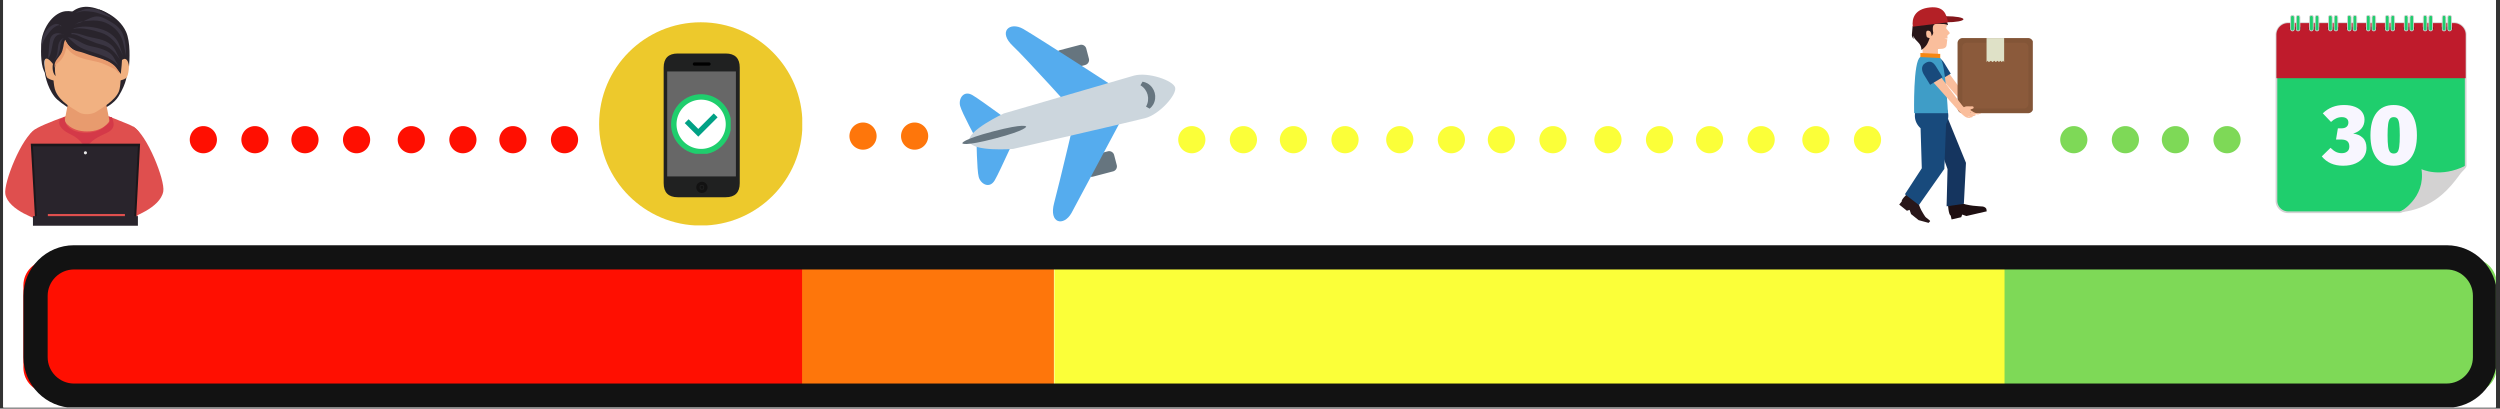 <svg xmlns="http://www.w3.org/2000/svg" xmlns:xlink="http://www.w3.org/1999/xlink" width="2050" height="335" viewBox="0 0 1537.5 251.25" xmlns:v="https://vecta.io/nano"><rect x="0" y="0" width="1537.5" height="251.25" fill="#333333" stroke="none"/><style><![CDATA[.B{fill:rgb(12.16%,80.779%,42.749%)}.C{fill:rgb(82.75%,82.349%,82.349%)}.D{fill:rgb(30.589%,3.139%,5.099%)}.E{fill:rgb(16.08%,14.119%,17.249%)}.F{fill:rgb(98.039%,74.509%,61.179%)}.G{fill:rgb(9.409%,29.019%,48.63%)}.H{fill:rgb(100%,100%,100%)}.I{fill:rgb(49.409%,85.1%,34.119%)}.J{fill:rgb(100%,5.879%,0.78%)}.K{fill:rgb(99.609%,46.269%,4.309%)}.L{fill:rgb(98.43%,100%,22.35%)}.M{fill:rgb(7.059%,7.059%,7.059%)}.N{fill:rgb(90.979%,60.779%,43.14%)}.O{fill:rgb(12.549%,12.939%,12.939%)}.P{fill-rule:evenodd}.Q{fill:rgb(15.689%,8.629%,9.799%)}.R{fill:rgb(39.999%,45.879%,49.799%)}]]></style><defs><symbol overflow="visible" id="A"><path d="M12.875-36.297c2.688 0 4.973.387 6.86 1.156 1.895.762 3.328 1.82 4.297 3.172.977 1.355 1.47 2.902 1.47 4.64 0 2.125-.594 3.918-1.78 5.375-1.18 1.46-2.914 2.54-5.203 3.234 2.395.273 4.36 1.133 5.89 2.578 1.53 1.438 2.297 3.53 2.297 6.28 0 1.98-.547 3.797-1.64 5.453-1.094 1.648-2.73 2.97-4.906 3.97-2.168.988-4.78 1.484-7.844 1.484-5.605 0-9.97-1.9-13.094-5.734l5.375-5.28C5.813-8.78 6.945-7.93 8-7.422c1.063.5 2.254.75 3.578.75 1.352 0 2.457-.348 3.313-1.047s1.28-1.707 1.28-3.03c0-1.488-.414-2.582-1.234-3.28-.812-.695-2.1-1.047-3.828-1.047H7.984l1.14-6.875h2.14c1.426 0 2.504-.32 3.234-.97s1.094-1.523 1.094-2.64c0-1.04-.36-1.848-1.078-2.422-.71-.57-1.687-.86-2.937-.86-2.398 0-4.62.992-6.672 2.97l-5.062-5.312c3.508-3.406 7.852-5.11 13.03-5.11zm0 0" stroke="none"/></symbol><symbol overflow="visible" id="B"><path d="M15.703-36.297c4.582 0 8.11 1.61 10.578 4.828 2.47 3.21 3.703 7.805 3.703 13.78 0 5.992-1.234 10.61-3.703 13.86s-5.996 4.875-10.578 4.875c-4.594 0-8.125-1.625-10.594-4.875s-3.703-7.867-3.703-13.86c0-5.977 1.234-10.57 3.703-13.78 2.47-3.22 6-4.828 10.594-4.828zm0 7.453c-.98 0-1.742.324-2.28.97-.53.648-.914 1.773-1.14 3.375-.23 1.594-.344 3.867-.344 6.813 0 2.992.113 5.277.344 6.86s.61 2.71 1.14 3.375c.54.656 1.3.984 2.28.984 1.008 0 1.773-.3 2.297-.906.52-.613.89-1.72 1.11-3.312.227-1.602.344-3.937.344-7 0-3.094-.117-5.426-.344-7-.22-1.582-.6-2.672-1.11-3.266s-1.29-.89-2.297-.89zm0 0" stroke="none"/></symbol><clipPath id="C"><path d="M2.04 0H1534.96v250.504H2.04zm0 0"/></clipPath><clipPath id="D"><path d="M964 159h570.96v83H964zm0 0"/></clipPath><clipPath id="E"><path d="M14 150h1520.96v100.504H14zm0 0"/></clipPath><clipPath id="F"><path d="M20 132h65v6.832H20zm0 0"/></clipPath><clipPath id="G"><path d="M368.465 13.703h124.918V138.62H368.465zm0 0"/></clipPath><clipPath id="H"><path d="M412.707 57.94h36.652v36.652h-36.652zm0 0"/></clipPath><clipPath id="I"><path d="M1168 118h20v18.883h-20zm0 0"/></clipPath><clipPath id="J"><path d="M1203 23h47.19v47H1203zm0 0"/></clipPath><clipPath id="K"><path d="M1400 14h116.902v117H1400zm0 0"/></clipPath><clipPath id="L"><path d="M1399.465 13h117.438v118.082h-117.437zm0 0"/></clipPath><clipPath id="M"><path d="M1400 14h116.902v35H1400zm0 0"/></clipPath><clipPath id="N"><path d="M1408 9.156h4V19h-4zm0 0"/></clipPath><clipPath id="O"><path d="M1408 9.156h4V20h-4zm0 0"/></clipPath><clipPath id="P"><path d="M1412 9.156h3V19h-3zm0 0"/></clipPath><clipPath id="Q"><path d="M1411 9.156h4V20h-4zm0 0"/></clipPath><clipPath id="R"><path d="M1420 9.156h3V19h-3zm0 0"/></clipPath><clipPath id="S"><path d="M1420 9.156h3V20h-3zm0 0"/></clipPath><clipPath id="T"><path d="M1423 9.156h4V19h-4zm0 0"/></clipPath><clipPath id="U"><path d="M1423 9.156h4V20h-4zm0 0"/></clipPath><clipPath id="V"><path d="M1432 9.156h3V19h-3zm0 0"/></clipPath><clipPath id="W"><path d="M1431 9.156h4V20h-4zm0 0"/></clipPath><clipPath id="X"><path d="M1435 9.156h3V19h-3zm0 0"/></clipPath><clipPath id="Y"><path d="M1435 9.156h4V20h-4zm0 0"/></clipPath><clipPath id="Z"><path d="M1443 9.156h3V19h-3zm0 0"/></clipPath><clipPath id="a"><path d="M1443 9.156h4V20h-4zm0 0"/></clipPath><clipPath id="b"><path d="M1447 9.156h3V19h-3zm0 0"/></clipPath><clipPath id="c"><path d="M1446 9.156h4V20h-4zm0 0"/></clipPath><clipPath id="d"><path d="M1455 9.156h3V19h-3zm0 0"/></clipPath><clipPath id="e"><path d="M1455 9.156h3V20h-3zm0 0"/></clipPath><clipPath id="f"><path d="M1458 9.156h4V19h-4zm0 0"/></clipPath><clipPath id="g"><path d="M1458 9.156h4V20h-4zm0 0"/></clipPath><clipPath id="h"><path d="M1467 9.156h3V19h-3zm0 0"/></clipPath><clipPath id="i"><path d="M1466 9.156h4V20h-4zm0 0"/></clipPath><clipPath id="j"><path d="M1470 9.156h3V19h-3zm0 0"/></clipPath><clipPath id="k"><path d="M1470 9.156h3V20h-3zm0 0"/></clipPath><clipPath id="l"><path d="M1478 9.156h3V19h-3zm0 0"/></clipPath><clipPath id="m"><path d="M1478 9.156h4V20h-4zm0 0"/></clipPath><clipPath id="n"><path d="M1482 9.156h3V19h-3zm0 0"/></clipPath><clipPath id="o"><path d="M1481 9.156h4V20h-4zm0 0"/></clipPath><clipPath id="p"><path d="M1490 9.156h3V19h-3zm0 0"/></clipPath><clipPath id="q"><path d="M1490 9.156h3V20h-3zm0 0"/></clipPath><clipPath id="r"><path d="M1493 9.156h4V19h-4zm0 0"/></clipPath><clipPath id="s"><path d="M1493 9.156h4V20h-4zm0 0"/></clipPath><clipPath id="t"><path d="M1501 9.156h4V19h-4zm0 0"/></clipPath><clipPath id="u"><path d="M1501 9.156h4V20h-4zm0 0"/></clipPath><clipPath id="v"><path d="M1505 9.156h3V19h-3zm0 0"/></clipPath><clipPath id="w"><path d="M1505 9.156h3V20h-3zm0 0"/></clipPath><clipPath id="x"><path d="M1475 101h41.902v30H1475zm0 0"/></clipPath><clipPath id="y"><path d="M649 27h38v82h-38zm0 0"/></clipPath><clipPath id="z"><path d="M627.992-5.273l98.777 57.8-57.8 98.777-98.777-57.8zm0 0"/></clipPath><clipPath id="AA"><path d="M627.992-5.273l98.777 57.8-57.8 98.777-98.777-57.8zm0 0"/></clipPath><clipPath id="AB"><path d="M627.992-5.273l99.1 57.984-57.98 99.1-99.094-57.984zm0 0"/></clipPath><clipPath id="AC"><path d="M590 16h107v121H590zm0 0"/></clipPath><clipPath id="AD"><path d="M627.992-5.273l98.777 57.8-57.8 98.777-98.777-57.8zm0 0"/></clipPath><clipPath id="AE"><path d="M627.992-5.273l98.777 57.8-57.8 98.777-98.777-57.8zm0 0"/></clipPath><clipPath id="AF"><path d="M627.992-5.273l99.1 57.984-57.98 99.1-99.094-57.984zm0 0"/></clipPath><clipPath id="AG"><path d="M596 45h127v47H596zm0 0"/></clipPath><clipPath id="AH"><path d="M627.992-5.273l98.777 57.8-57.8 98.777-98.777-57.8zm0 0"/></clipPath><clipPath id="AI"><path d="M627.992-5.273l98.777 57.8-57.8 98.777-98.777-57.8zm0 0"/></clipPath><clipPath id="AJ"><path d="M627.992-5.273l99.1 57.984-57.98 99.1-99.094-57.984zm0 0"/></clipPath><clipPath id="AK"><path d="M591 50h120v39H591zm0 0"/></clipPath><clipPath id="AL"><path d="M627.992-5.273l98.777 57.8-57.8 98.777-98.777-57.8zm0 0"/></clipPath><clipPath id="AM"><path d="M627.992-5.273l98.777 57.8-57.8 98.777-98.777-57.8zm0 0"/></clipPath><clipPath id="AN"><path d="M627.992-5.273l99.1 57.984-57.98 99.1-99.094-57.984zm0 0"/></clipPath><path id="AO" d="M1409.875 19.094a1.67 1.67 0 0 1-1.672-1.668 1.67 1.67 0 0 1 1.672-1.668c.922 0 1.668.746 1.668 1.668s-.746 1.668-1.668 1.668"/><path id="AP" d="M1413.313 19.094a1.67 1.67 0 0 1-1.672-1.668 1.67 1.67 0 1 1 3.344 0 1.67 1.67 0 0 1-1.672 1.668"/><path id="AQ" d="M1411.004 17.852a1.13 1.13 0 0 1-1.129 1.133c-.625 0-1.133-.508-1.133-1.133V10.6c0-.625.508-1.133 1.133-1.133a1.13 1.13 0 0 1 1.129 1.133v7.262"/><path id="AR" d="M1414.445 17.852c0 .625-.508 1.133-1.133 1.133a1.13 1.13 0 0 1-1.133-1.133V10.6a1.13 1.13 0 0 1 1.133-1.133c.625 0 1.133.508 1.133 1.133v7.262"/><path id="AS" d="M1422.656 17.852a1.13 1.13 0 1 1-2.262 0V10.6a1.13 1.13 0 1 1 2.262 0v7.262"/><path id="AT" d="M1433.176 19.094c-.922 0-1.668-.746-1.668-1.668s.746-1.668 1.668-1.668a1.67 1.67 0 0 1 1.672 1.668 1.67 1.67 0 0 1-1.672 1.668"/><path id="AU" d="M1457.613 17.852a1.13 1.13 0 0 1-1.133 1.133c-.625 0-1.133-.508-1.133-1.133V10.6c0-.625.508-1.133 1.133-1.133a1.13 1.13 0 0 1 1.133 1.133v7.262"/><path id="AV" d="M1484.36 17.852c0 .625-.508 1.133-1.137 1.133s-1.133-.508-1.133-1.133V10.6c0-.625.508-1.133 1.133-1.133s1.137.508 1.137 1.133v7.262"/><path id="AW" d="M732.965 77.555c-.547 0-1.1.055-1.63.16a8.43 8.43 0 0 0-1.566.477 8.42 8.42 0 0 0-1.445.773 8.07 8.07 0 0 0-1.266 1.039c-.387.387-.734.81-1.04 1.266a8.14 8.14 0 0 0-.77 1.445 8.06 8.06 0 0 0-.477 1.566c-.11.54-.16 1.082-.16 1.63a8.14 8.14 0 0 0 .16 1.629 8.06 8.06 0 0 0 .477 1.566 8.14 8.14 0 0 0 .77 1.445c.305.457.652.88 1.04 1.266a8.07 8.07 0 0 0 1.266 1.039 8.42 8.42 0 0 0 1.445.773 8.43 8.43 0 0 0 1.566.477c.54.105 1.082.16 1.63.16s1.094-.055 1.633-.16a8.52 8.52 0 0 0 1.566-.477 8.42 8.42 0 0 0 1.445-.773c.453-.305.875-.648 1.266-1.04s.734-.81 1.04-1.266a8.14 8.14 0 0 0 .77-1.445 8.06 8.06 0 0 0 .477-1.566c.105-.535.16-1.082.16-1.63s-.055-1.1-.16-1.63a8.06 8.06 0 0 0-.477-1.566 8.14 8.14 0 0 0-.77-1.445c-.305-.457-.652-.88-1.04-1.266s-.812-.734-1.266-1.04a8.42 8.42 0 0 0-1.445-.773 8.52 8.52 0 0 0-1.566-.477c-.54-.105-1.082-.16-1.633-.16zm0 0"/><path id="AX" d="M795.46 77.555c-.547 0-1.1.055-1.63.16a8.43 8.43 0 0 0-1.566.477 8.42 8.42 0 0 0-1.445.773 8.07 8.07 0 0 0-1.266 1.039c-.387.387-.734.81-1.04 1.266a8.42 8.42 0 0 0-.773 1.445 8.33 8.33 0 0 0-.473 1.566c-.11.54-.16 1.082-.16 1.63a8.14 8.14 0 0 0 .16 1.629 8.33 8.33 0 0 0 .473 1.566 8.42 8.42 0 0 0 .773 1.445c.305.457.652.88 1.04 1.266a8.07 8.07 0 0 0 1.266 1.039 8.42 8.42 0 0 0 1.445.773 8.43 8.43 0 0 0 1.566.477c.54.105 1.082.16 1.63.16s1.094-.055 1.63-.16 1.063-.266 1.57-.477.988-.47 1.44-.773a8.07 8.07 0 0 0 2.305-2.305 8.42 8.42 0 0 0 .773-1.445 8.34 8.34 0 0 0 .477-1.566c.105-.535.16-1.082.16-1.63s-.055-1.1-.16-1.63a8.34 8.34 0 0 0-.477-1.566 8.42 8.42 0 0 0-.773-1.445 8.07 8.07 0 0 0-2.305-2.305c-.453-.305-.937-.562-1.44-.773s-1.03-.367-1.57-.477-1.078-.16-1.63-.16zm0 0"/><path id="AY" d="M827.19 77.555c-.547 0-1.1.055-1.63.16a8.43 8.43 0 0 0-1.566.477 8.42 8.42 0 0 0-1.445.773 8.07 8.07 0 0 0-1.266 1.039c-.387.387-.734.81-1.04 1.266a8.42 8.42 0 0 0-.773 1.445 8.33 8.33 0 0 0-.473 1.566c-.11.54-.16 1.082-.16 1.63a8.14 8.14 0 0 0 .16 1.629 8.33 8.33 0 0 0 .473 1.566 8.42 8.42 0 0 0 .773 1.445c.305.457.652.88 1.04 1.266a8.07 8.07 0 0 0 1.266 1.039 8.42 8.42 0 0 0 1.445.773 8.43 8.43 0 0 0 1.566.477c.54.105 1.082.16 1.63.16s1.094-.055 1.633-.16a8.52 8.52 0 0 0 1.566-.477c.504-.21.988-.47 1.44-.773s.88-.648 1.27-1.04.73-.81 1.04-1.266.56-.937.77-1.445a8.34 8.34 0 0 0 .477-1.566c.105-.535.16-1.082.16-1.63s-.055-1.1-.16-1.63a8.34 8.34 0 0 0-.477-1.566c-.21-.508-.465-.988-.77-1.445s-.652-.88-1.04-1.266-.812-.734-1.27-1.04-.937-.562-1.44-.773a8.52 8.52 0 0 0-1.566-.477c-.54-.105-1.082-.16-1.633-.16zm0 0"/><path id="AZ" d="M955.086 77.555c-.547 0-1.1.055-1.63.16a8.34 8.34 0 0 0-1.566.477 8.42 8.42 0 0 0-1.445.773 8.07 8.07 0 0 0-1.266 1.039c-.387.387-.734.81-1.04 1.266a8.42 8.42 0 0 0-.773 1.445 8.33 8.33 0 0 0-.473 1.566c-.11.54-.16 1.082-.16 1.63a8.14 8.14 0 0 0 .16 1.629 8.33 8.33 0 0 0 .473 1.566 8.42 8.42 0 0 0 .773 1.445c.305.457.652.88 1.04 1.266a8.07 8.07 0 0 0 1.266 1.039 8.42 8.42 0 0 0 1.445.773 8.34 8.34 0 0 0 1.566.477c.54.105 1.082.16 1.63.16s1.094-.055 1.63-.16 1.063-.266 1.57-.477.988-.47 1.44-.773a8.07 8.07 0 0 0 2.305-2.305 8.42 8.42 0 0 0 .773-1.445 8.34 8.34 0 0 0 .477-1.566c.105-.535.16-1.082.16-1.63s-.055-1.1-.16-1.63a8.34 8.34 0 0 0-.477-1.566 8.42 8.42 0 0 0-.773-1.445 8.07 8.07 0 0 0-2.305-2.305c-.453-.305-.937-.562-1.44-.773s-1.03-.367-1.57-.477-1.078-.16-1.63-.16zm0 0"/><path id="Aa" d="M1083.11 77.555c-.547 0-1.1.055-1.63.16a8.34 8.34 0 0 0-1.566.477 8.42 8.42 0 0 0-1.445.773 8.07 8.07 0 0 0-1.266 1.039c-.387.387-.734.81-1.04 1.266a8.42 8.42 0 0 0-.773 1.445 8.33 8.33 0 0 0-.473 1.566 8.17 8.17 0 0 0-.164 1.629c0 .547.055 1.094.164 1.63a8.33 8.33 0 0 0 .473 1.566 8.42 8.42 0 0 0 .773 1.445c.305.457.652.88 1.04 1.266a8.07 8.07 0 0 0 1.266 1.039 8.42 8.42 0 0 0 1.445.773 8.34 8.34 0 0 0 1.566.477c.54.105 1.082.16 1.63.16s1.094-.055 1.63-.16 1.063-.266 1.57-.477.988-.47 1.44-.773a8.07 8.07 0 0 0 2.305-2.305 8.42 8.42 0 0 0 .773-1.445 8.34 8.34 0 0 0 .477-1.566c.105-.535.16-1.082.16-1.63s-.055-1.1-.16-1.63a8.34 8.34 0 0 0-.477-1.566 8.42 8.42 0 0 0-.773-1.445 8.07 8.07 0 0 0-2.305-2.305c-.453-.305-.937-.562-1.44-.773s-1.03-.367-1.57-.477-1.078-.16-1.63-.16zm0 0"/></defs><g clip-path="url(#C)" class="H"><path d="M2.04 0H1535.46v258.063H2.04zm0 0"/><path d="M2.04 0H1535.46v250.582H2.04zm0 0"/><path d="M2.04 0H1535.46v250.582H2.04zm0 0"/></g><g clip-path="url(#D)" class="I"><path d="M1520.148 241.395H979.547c-8.418 0-15.277-6.875-15.277-15.31v-51.762c0-8.437 6.86-15.31 15.277-15.31h540.602c8.418 0 15.277 6.87 15.277 15.31v51.762c0 8.434-6.86 15.31-15.277 15.31zm0 0"/></g><path d="M570.352 241.39H29.668c-8.418 0-15.28-6.87-15.28-15.31v-50.61c0-8.434 6.863-15.31 15.28-15.31h540.684c8.418 0 15.277 6.875 15.277 15.31v50.61c0 8.438-6.86 15.31-15.277 15.31zm0 0" class="J"/><path d="M493.273 159.016h154.883v83.53H493.273zm0 0" class="K"/><path d="M648.44 159.016h584.348v90.598H648.44zm0 0" class="L"/><g clip-path="url(#E)" class="M"><path d="M1504.69 165.723c8.867 0 16.148 7.297 16.148 16.18v37.79c0 8.883-7.28 16.18-16.148 16.18H45.46c-8.867 0-16.152-7.297-16.152-16.18v-37.79c0-8.883 7.285-16.18 16.152-16.18h1459.23m0-14.9H45.46c-17.102 0-31.035 13.957-31.035 31.1v37.79c0 17.133 13.934 31.1 31.035 31.1h1459.23c17.098 0 31.03-13.957 31.03-31.1v-37.79c0-17.133-13.934-31.1-31.03-31.1zm0 0"/></g><path d="M27.52 44.578s1.004 8.39 5.992 14.852c3.625 4.7 17.38 12.113 17.38 12.113s16.56-3.508 21.957-12.254c5.402-8.758 5.164-13.805 5.164-13.805" class="E"/><g fill="rgb(87.45%,30.98%,30.589%)"><path d="M81.78 77.78c8.55 4.645 19.852 33.086 18.637 39.945-1.816 10.273-19.84 16.168-19.84 16.168m-58.655-54.46c-8.55 4.645-19.852 33.082-18.637 39.94C5.1 129.65 24.6 135.437 24.6 135.437"/><path d="M79.586 76.672c-6.336-2.656-12.8-5.13-12.8-5.13H40.262s-12.004 4.32-17.102 7.05-7.078 6.875-7.078 14.328c0 7.46 6.254 43.137 6.254 43.137s11.445.945 29.668.945 32.477-4.062 32.477-4.062 3.605-33.887 3.438-41.344-1.992-12.27-8.332-14.926"/></g><path d="M63.86 56.465H43.188l-3.473 17.898s3.223 6.46 13.805 6.46 13.81-6.46 13.81-6.46l-3.47-17.898" class="N"/><g fill="rgb(94.51%,69.409%,50.589%)"><path d="M33.512 37.355s-5.07-3.52-5.723-.914-.13 10.426 1.563 11.598 4.16 1.563 4.16 1.563m39.85-12.247s5.07-3.52 5.723-.914.13 10.426-1.562 11.598-4.16 1.563-4.16 1.563"/><path d="M73.16 56.07c-2.273 5.95-11.48 10.96-13.992 12.684-2.52 1.723-8.082 2.125-10.922.156-2.844-1.977-11.176-5.848-14.078-12.84-2.95-7.102-.36-29.117-.36-29.117l7.805-6.203 31.934 6.027s1.895 23.348-.387 29.293"/></g><g class="E"><path d="M64.03 7.156c13.293 6.598 11.738 24.742 10.25 38.328-9.926-13.586-17.203-6.88-29.44-15.113-7.03-4.73-7.69-15.152-2.215-21.4C46.742 4.254 53.52 1.94 64.03 7.156"/><path d="M31.914 11.512c-2.703 2.762-6.398 8.8-6.6 15.7-.14 5.242-.4 14.258 2.816 18.273-.73-3.953-1.3-7.86-.352-9.043 1.46-1.805 4.8 2.906 4.8 2.906s-1.1 4.688 1.633 7.535c-1.324-7.457.563-8.937 3.125-12.5s1.742-9.812 4.813-12.4c4.168-3.52 9.293-12.863 5.434-14.07-4.5-1.402-9.684-2.523-15.687 3.6m47.45 29.403C79.66 37.2 80.398 25.9 77.51 19.543 72.828 9.23 60.828 5.754 60.828 5.754s-3.75 9.57.715 16.527 12.742 15.3 12.742 15.3 4-4.723 5.07 3.355"/></g><path d="M41.566 22.762c2 1.695 3.9 3.816 6.074 5.313 2.66 1.836 5.68 2.8 8.758 3.777 5.9 1.898 11.563 3.656 16.008 8.043.52.516 1.164.934 1.535 1.586-2.316-2.012-3.137-5.53-5.246-7.8-1.973-2.12-4.383-2.95-7.04-3.852-2.637-.895-5.418-1.137-8.133-2.07-2.9-1-5.312-2.78-8.062-3.902-1.234-.5-2.598-.867-3.895-.937m2.337-1.873c2.36-.316 5.285 1.453 7.477 2.375l7.94 3.12c2.77.84 5.88 1.44 8.258 3.207 2.047 1.516 3.75 3.363 5.172 5.465l.9 1.227c-1.62-3.016-2.586-6.36-5.145-8.695-2.215-2.016-4.805-3.023-7.637-3.738-3.055-.773-6.223-1.207-9.184-2.215-2.676-.9-4.742-1.527-7.637-1.527M39.082 23.7c-1.805.727-1.95 5.06-2.273 6.66-.53 2.633-1.242 4.926-3.586 6.53 4.004-3.844.383-10.418 5.55-13.348m6.375-5.782c5.285-1.12 11.934.738 16.977 2.344 5.797 1.848 9.785 6.566 12.418 11.86.398.797.762 1.62 1.14 2.45-1.422-3.56-1.953-7.47-4.4-10.566-1.898-2.4-4.828-4.44-7.738-5.46-5.184-1.812-11.695-2.793-16.984-1.285-.488.14-.785.117-1.246.348m-5.772 3.785c-9.363-2-5.988 10.598-10.004 14.738.535-3.78.523-7.824 1.234-11.617.707-3.785 4.7-4.918 7.844-3.12m7.778-6.287c1.98-1.824 5.84-1.988 8.4-2.223 3.406-.305 6.777-.13 9.96 1.168 6.176 2.512 10.22 7.457 11.375 13.973.406 2.277 1.148 4.566 1.398 6.855.008-4.75-.246-9.54-2.06-13.965-1.484-3.62-5.086-6.16-8.418-7.96-2.77-1.496-5.703-3.273-8.98-2.527-3.102.707-5.77 2.57-8.715 3.63-1 .363-2.254.6-3.13.895m-8.553 1.717c-2.56-4.06-7.027-.387-9.023 2.035-2.8 3.4-2.965 6.86-2.965 11.18-.066-3.7 2.785-7.566 4.98-10.3 1.738-2.156 3.957-4.105 6.852-4.02m9.656-7.5c.03-.148-.016-.3.023-.44 2.414-.73 4.285-1.965 6.94-2.055 2.22-.078 4.227.04 6.273.777 3.418 1.227 6.02 3.117 8.988 5.13C65.254 10 61.336 7.957 56.98 7.3c-1.7-.25-3.383-.44-5.137-.465-1.887-.023-3.402.78-5.137.938" fill="rgb(22.749%,20.779%,25.879%)"/><path d="M73.355 44.945c-.895-.227-1.676-1.617-2.484-2.227-.945-.707-2.05-1.047-3.086-1.562-2.44-1.207-4.734-2.29-7.355-2.957-5.918-1.504-12.676-2.074-17.293-6.398-.812-.762-1.383-1.773-2.305-2.414-.79 2.762-1.28 4.9-3.14 7.29-1.4 1.805-4.195 2.723-3.887 5.414-1.148-3.918 1.598-5.777 3.457-8.66.97-1.496 1.285-2.78 1.64-4.437.3-1.402.367-3.43 1.25-4.477.664 2.023 2.78 4.688 4.516 5.797 2.027 1.293 4.563 1.344 6.727 2.184 4.695 1.82 9.8 2.918 14.484 5.004 1.633.723 3.145 1.684 4.516 2.918 1.414 1.273 2.055 2.828 3.117 4.22" class="N"/><path d="M36.895 73.172c-2.078 4.68 3.055 7.793 6.582 9.48 4.63 2.223 7.535 5.38 9.777 10.11-.45-4.645 6.89-8.504 10.31-10.03 2.16-.97 5.05-2.164 6.004-4.562.824-2.074-.117-4.29-.77-6.066-.656-.07-1.273-.246-1.86-.434.18 1.074.8 2.5.29 3.523-.4.82-1.926 1.805-2.648 2.496-1.7 1.64-4.035 2.71-6.355 3.29-4.484 1.11-10.555 1-14.598-1.605-2.914-1.88-3.762-4.102-3.953-7.43-.707.43-1.47.94-2.312 1.23" fill="rgb(83.139%,22.35%,28.239%)"/><path d="M18.914 88.36l2.7 47.078h6.848v-4.023H77.86v4.023h5.81L86.16 88.36H18.914" fill="rgb(10.59%,9.019%,10.59%)"/><path d="M20.266 89.992l2.586 45.445h6.578v-3.883h47.4v3.883h5.578l2.395-45.445H20.266" class="E"/><g clip-path="url(#F)" class="E"><path d="M20.266 139.18h64.547v-6.238H20.266v6.238"/></g><path d="M53.484 93.977c0 .523-.426.945-.95.945s-.945-.422-.945-.945a.95.95 0 0 1 .945-.949.95.95 0 0 1 .949.949" fill="rgb(91.37%,91.37%,91.37%)"/><g clip-path="url(#G)"><path d="M368.465 76.22c0-34.52 27.996-62.516 62.52-62.516S493.5 41.7 493.5 76.22s-27.996 62.52-62.516 62.52-62.52-27.996-62.52-62.52zm0 0" fill="rgb(92.94%,78.819%,17.249%)"/></g><path d="M454.945 112.633c0 5.742-2.922 8.668-8.668 8.668H416.82c-5.746 0-8.668-2.926-8.668-8.668V41.57c0-5.746 2.922-8.668 8.668-8.668h29.457c5.746 0 8.668 2.922 8.668 8.668zm0 0" class="O"/><path d="M435.14 115.227c0 1.914-1.562 3.477-3.477 3.477s-3.477-1.562-3.477-3.477 1.563-3.453 3.477-3.453 3.477 1.54 3.477 3.453" class="M"/><path d="M432.19 116.586h-1.03a.82.82 0 0 1-.605-.25.88.88 0 0 1-.254-.605v-1.008a.84.84 0 0 1 .832-.832h1.035a.84.84 0 0 1 .832.832v1.008a.81.81 0 0 1-.809.855m-1.03-2.215c-.203 0-.355.148-.355.352v1.008a.32.32 0 0 0 .102.25c.078.078.152.102.254.102h1.03c.203 0 .355-.148.355-.352v-1.008c0-.203-.152-.352-.355-.352zm0 0" class="O"/><path d="M437.03 39.38a1.01 1.01 0 0 1-1.008 1.008h-8.945a1.01 1.01 0 0 1-1.008-1.008 1.01 1.01 0 0 1 1.008-1.008h8.945a1.01 1.01 0 0 1 1.008 1.008" fill="rgb(0%,0%,0%)"/><path d="M410.32 43.94h42.258v64.56H410.32zm0 0" fill="rgb(40.388%,40.388%,40.388%)"/><g clip-path="url(#H)" class="B P"><path d="M449.7 76.44c0 10.21-8.285 18.496-18.496 18.496s-18.496-8.285-18.496-18.496 8.285-18.5 18.496-18.5 18.496 8.285 18.496 18.5zm0 0"/></g><g class="P"><path d="M446.336 76.44a15.14 15.14 0 0 1-15.133 15.133 15.14 15.14 0 0 1-15.133-15.133c0-4.012 1.594-7.867 4.43-10.703a15.14 15.14 0 0 1 10.703-4.434c8.355 0 15.133 6.78 15.133 15.137zm0 0" class="H"/><path d="M421.113 75.723l2.383-2.383 5.938 5.945 9.512-9.512 2.383 2.375-11.895 11.895zm0 0" fill="rgb(0%,63.139%,52.159%)"/></g><path d="M1218.22 69.32l-2.34-1.262c.043-.1 1.668 1.082 2.484 1.145.836.063 2.305-.79 1.535-.844-1.562-.105-3.508-1.316-3.434-1.48s1.883 1.398 3.316 1.273c.523-.05 1.31-.64.75-.754-1.2-.238-2.555-1.102-3.398-1.703-1.06-.75 1.145-.9 1.492-1.273.477-.508.043-1.324-.574-1.246-.73.094-2.36-.04-3.355-.03-1.12.008-1.4.516-1.96.516-.477 0-14.484-19.086-14.484-19.086l-7.258.47 19.246 21.605c.805.75 2.574 2.574 3.844 3.227.97.496 3.516.68 2.813.242s-1.836-.902-1.758-1.043 1 .527 1.766.844c.72.293 1.813-.363 1.316-.598" class="F"/><path d="M1199.707 45.29l-3.887-6.355c-1.637-2.68-3.578-4.312-6.723-2.4s-1.97 5.363-.937 7.047l3.883 6.352 7.664-4.633" class="G"/><path d="M1221.848 129.965l-12.523 2.89-2.582-.902-.586 1.633-5.926 1.367-.57-2.437c-1.367-.324-1.707-7.312-1.707-7.312s3.375-2.422 6.555-.98c5.78 2.63 13.098 2.563 14.863 2.78 1.14.14 2.242.996 2.29 1.68.05.773.188 1.28.188 1.28" fill="rgb(11.76%,5.879%,6.67%)"/><path d="M1188.48 67.992c-5.098 1.77-7.785 7.316-6.004 12.387.97 2.746 3.055 4.785 8.516 4.78l6.738 18.832-.574 22.89 10.62-1.54 1.29-25.19-11.36-27.848c.246-3.398-4.13-6.086-9.227-4.312" fill="rgb(8.24%,20.779%,37.25%)"/><g clip-path="url(#I)" class="Q"><path d="M1186.07 137.06l-6.105-1.668-4.687-3.758-.87-2.574-1.66.547-4.734-3.797 1.582-1.95c-.586-1.273 4.738-5.844 4.738-5.844s3.996 1.148 4.816 4.527c1.48 6.148 3.844 9.04 4.762 10.555.594.98 3.57 2.566 3.06 3.023-.582.52-.898.938-.898.938"/></g><path d="M1198.207 71.16c0-5.645-4.602-10.223-10.28-10.223s-10.28 4.578-10.28 10.223c0 3.063 1.363 5.8 3.508 7.676l.75 24.645-10.375 15.97 8.61 6.645 15.63-22.227 1.06-27.602a10.11 10.11 0 0 0 1.383-5.105" class="G"/><path d="M1181.027 35.094c4.547-2.277 8.992-1.762 12.207.605s4.773 33.93 4.773 33.93h-20.816s-.715-32.254 3.836-34.535" fill="rgb(24.709%,61.569%,78.04%)"/><path d="M1199.133 20.363c0 .43-1.4 1.168-1.477 1.535-.14.773.227 1.164.043 1.703-.07.195-1.93.148-1.93.148s1.98.414 1.863.617c-.39.703-.148 3.57-.89 4.492-1.11 1.37-2.82 1.145-4.742 1.28-.52.035.137 4.61.137 4.61l-10.094-.457s.965-3.004-.195-6.262c-1.473-4.156-5.012-4.1-5.012-10.414 0-7.152 3.96-12.133 10.082-12.133 5.297 0 9.703 4.148 10.46 10.004.105.828-.54 1.355-.496 1.81.05.484 2.25 2.566 2.25 3.066" class="F"/><g clip-path="url(#J)"><path d="M1250.39 66.508c0 1.723-1.406 3.12-3.14 3.12h-40.22a3.13 3.13 0 0 1-3.137-3.121V26.516c0-1.727 1.402-3.12 3.137-3.12h40.22a3.13 3.13 0 0 1 3.141 3.121v39.992" fill="rgb(51.369%,33.33%,21.57%)"/></g><path d="M1247.457 63.984c0 1.508-1.23 2.727-2.742 2.727h-35.145c-1.516 0-2.746-1.22-2.746-2.727v-34.95a2.74 2.74 0 0 1 2.746-2.727h35.145c1.512 0 2.742 1.223 2.742 2.727v34.95" fill="rgb(54.509%,35.289%,23.14%)"/><path d="M1232.547 38.18l-.64-.81-.81.81-.922-.81-.812.81-.852-.81-1.148.81-.79-.81-1.277.81-.855-.81-1.348.81-.723-.81-.637.81V23.395h10.813V38.18" fill="rgb(87.45%,88.239%,78.04%)"/><path d="M1187.438 19.89c-.352-.867-1.605-1.316-2.375-.867s-.387 3.32 0 3.77 1.668.637 1.668.637-.94 3.047-2.113 4.535c-1.61 2.047-2.992 2.75-2.992 2.75s.254-2.074-1.477-4.12-2.883-2.652-3.312-4.566c-.164.043 0 1.914 0 1.914s-1.1-1.086-1.027-2.617l.445-5.176s10.863-2.75 13.305-2.94 7.234-.227 7.824.6a3.42 3.42 0 0 1 .625 1.711s-1.574-.828-3.18-.766-4.562-.512-5.523.574-.582 3.648-.387 4.574-.934 2.293-.934 2.293-.19-1.43-.547-2.293" class="Q"/><path d="M1207.508 11.844c0-1.035-4.758-1.875-10.625-1.875s-10.62.84-10.62 1.875 4.754 1.875 10.62 1.875 10.625-.84 10.625-1.875" fill="rgb(51.369%,8.629%,10.199%)"/><path d="M1198.008 13.72c-.98-5.207-2.578-9.98-11.1-9.148-9.31.914-11.238 6.656-10.53 11.832l21.62-2.684" fill="rgb(70.589%,12.549%,14.899%)"/><path d="M1193.234 35.7l-12.207-.605v-2.5l12.207.602V35.7" fill="rgb(96.469%,52.939%,7.059%)"/><path d="M1213.207 71.55l-2.344-1.262c.043-.1 1.672 1.082 2.488 1.14.832.066 2.305-.79 1.535-.844-1.562-.105-3.508-1.316-3.434-1.477s1.883 1.398 3.316 1.27c.523-.047 1.305-.64.75-.75-1.2-.242-2.555-1.102-3.402-1.703-1.055-.75 1.145-.9 1.492-1.277.48-.504.047-1.324-.574-1.242-.727.094-2.355-.04-3.355-.03-1.12.008-1.406.516-1.96.516-.473-.004-14.484-19.1-14.484-19.1l-7.254.473 19.242 21.602c.805.754 2.578 2.578 3.844 3.23.97.496 3.516.68 2.816.242s-1.836-.902-1.758-1.043.996.527 1.762.84c.723.297 1.813-.36 1.32-.594" class="F"/><path d="M1194.695 47.516l-3.887-6.352c-1.64-2.68-3.582-4.312-6.723-2.414s-1.97 5.367-.94 7.05l3.883 6.352 7.668-4.637" class="G"/><g clip-path="url(#K)" class="B"><path d="M1516.398 101.86c0 3.973-36.754 28.672-40.73 28.672h-68.465a7.2 7.2 0 0 1-7.199-7.195V21.418a7.2 7.2 0 0 1 7.199-7.195H1509.2c3.973 0 7.2 3.223 7.2 7.195v80.44"/></g><g clip-path="url(#L)" class="C"><path d="M1516.398 101.86h-.53a.65.65 0 0 1-.066.223c-.098.234-.332.594-.687 1.02-.668.8-1.742 1.844-3.113 3.03-4.793 4.168-13.168 10.168-20.723 15.105-3.773 2.47-7.348 4.676-10.164 6.262-1.406.793-2.63 1.43-3.578 1.86-.477.22-.883.383-1.207.488s-.566.156-.66.152h-68.465a6.64 6.64 0 0 1-4.715-1.953c-1.207-1.207-1.953-2.867-1.953-4.71V21.418c0-1.844.746-3.504 1.953-4.71a6.64 6.64 0 0 1 4.715-1.953H1509.2c1.84 0 3.504.746 4.715 1.953s1.953 2.867 1.953 4.71v80.44h1.06v-80.44c0-4.266-3.46-7.723-7.727-7.727h-101.996c-4.27.004-7.73 3.46-7.73 7.727v101.918a7.73 7.73 0 0 0 7.73 7.727h68.465c.19 0 .383-.035.598-.1.4-.102.902-.29 1.484-.547 2.188-.965 5.69-2.973 9.746-5.508 6.078-3.8 13.383-8.78 19.18-13.16 2.898-2.187 5.418-4.227 7.227-5.898.906-.84 1.637-1.586 2.152-2.23.258-.324.465-.62.617-.902s.254-.56.254-.867h-.527"/></g><g clip-path="url(#M)"><path d="M1516.398 48.098v-26.68c0-3.973-3.227-7.195-7.2-7.195h-101.996a7.2 7.2 0 0 0-7.199 7.195v26.68h116.395" fill="rgb(74.899%,10.59%,17.249%)"/></g><g class="D"><use xlink:href="#AO"/><use xlink:href="#AP"/></g><g clip-path="url(#N)" class="B"><use xlink:href="#AQ"/></g><g clip-path="url(#O)" class="C"><path d="M1411.004 17.852h-.266a.86.86 0 0 1-.863.867.87.87 0 0 1-.867-.867V10.6a.87.87 0 0 1 .867-.867c.48.004.863.39.863.867v7.262h.53V10.6c0-.77-.62-1.398-1.395-1.398a1.4 1.4 0 0 0-1.398 1.398v7.262c0 .773.625 1.398 1.398 1.398s1.395-.63 1.395-1.398h-.266"/></g><g clip-path="url(#P)" class="B"><use xlink:href="#AR"/></g><g clip-path="url(#Q)" class="C"><path d="M1414.445 17.852h-.266a.87.87 0 0 1-.867.867c-.48 0-.867-.387-.867-.867V10.6a.87.87 0 0 1 .867-.867c.477.004.867.39.867.867v7.262h.53V10.6c0-.77-.63-1.398-1.398-1.398a1.4 1.4 0 0 0-.988.41c-.254.254-.4.605-.4.988v7.262a1.39 1.39 0 0 0 .41.988c.25.254.602.4.988.4a1.4 1.4 0 0 0 1.398-1.398h-.266"/></g><g class="D"><use xlink:href="#AO" x="11.652"/><use xlink:href="#AO" x="15.09"/></g><g clip-path="url(#R)" class="B"><use xlink:href="#AS"/></g><g clip-path="url(#S)" class="C"><path d="M1422.656 17.852h-.262a.87.87 0 0 1-.867.867.87.87 0 0 1-.867-.867V10.6a.87.87 0 0 1 .867-.867c.477.004.867.39.867.867v7.262h.527V10.6c0-.77-.62-1.398-1.395-1.398a1.4 1.4 0 0 0-1.398 1.398v7.262c0 .773.625 1.398 1.398 1.398s1.395-.63 1.395-1.398h-.266"/></g><g clip-path="url(#T)" class="B"><path d="M1426.098 17.852c0 .625-.508 1.133-1.133 1.133a1.13 1.13 0 0 1-1.133-1.133V10.6a1.13 1.13 0 0 1 1.133-1.133c.625 0 1.133.508 1.133 1.133v7.262"/></g><g clip-path="url(#U)" class="C"><path d="M1426.098 17.852h-.266a.87.87 0 0 1-.867.867c-.48 0-.867-.387-.867-.867V10.6a.87.87 0 0 1 .867-.867.87.87 0 0 1 .867.867v7.262h.53V10.6a1.4 1.4 0 0 0-2.387-.988c-.254.254-.4.605-.4.988v7.262a1.4 1.4 0 0 0 1.398 1.398c.773 0 1.398-.625 1.398-1.398h-.266"/></g><g class="D"><use xlink:href="#AT"/><path d="M1436.617 19.094a1.67 1.67 0 0 1-1.676-1.668 1.67 1.67 0 1 1 3.348 0 1.67 1.67 0 0 1-1.672 1.668"/></g><g clip-path="url(#V)" class="B"><path d="M1434.31 17.852a1.13 1.13 0 0 1-1.129 1.133c-.625 0-1.133-.508-1.133-1.133V10.6c0-.625.508-1.133 1.133-1.133a1.13 1.13 0 0 1 1.129 1.133v7.262"/></g><g clip-path="url(#W)" class="C"><path d="M1434.31 17.852h-.266c0 .48-.387.867-.863.867a.87.87 0 0 1-.867-.867V10.6a.87.87 0 0 1 .867-.867.87.87 0 0 1 .863.867v7.262h.53V10.6c0-.77-.62-1.398-1.395-1.398a1.4 1.4 0 0 0-1.398 1.398v7.262c0 .773.625 1.398 1.398 1.398a1.4 1.4 0 0 0 1.395-1.398h-.266"/></g><g clip-path="url(#X)" class="B"><path d="M1437.75 17.852c0 .625-.508 1.133-1.133 1.133a1.13 1.13 0 0 1-1.133-1.133V10.6a1.13 1.13 0 0 1 1.133-1.133c.625 0 1.133.508 1.133 1.133v7.262"/></g><g clip-path="url(#Y)" class="C"><path d="M1437.75 17.852h-.266a.87.87 0 0 1-.867.867c-.48 0-.867-.387-.867-.867V10.6a.87.87 0 0 1 .867-.867c.477.004.867.39.867.867v7.262h.53V10.6c0-.77-.63-1.398-1.398-1.398-.387 0-.738.16-.992.4a1.41 1.41 0 0 0-.406.988v7.262c0 .387.156.734.406.988a1.4 1.4 0 0 0 2.391-.988h-.266"/></g><g class="D"><use xlink:href="#AO" x="34.957"/><use xlink:href="#AP" x="34.957"/></g><g clip-path="url(#Z)" class="B"><path d="M1445.965 17.852c0 .625-.508 1.133-1.133 1.133a1.13 1.13 0 0 1-1.133-1.133V10.6a1.13 1.13 0 0 1 1.133-1.133c.625 0 1.133.508 1.133 1.133v7.262"/></g><g clip-path="url(#a)" class="C"><path d="M1445.965 17.852h-.266a.87.87 0 0 1-.867.867c-.48 0-.867-.387-.867-.867V10.6a.87.87 0 0 1 .867-.867c.477.004.867.39.867.867v7.262h.53V10.6c-.004-.77-.63-1.398-1.398-1.398s-1.398.63-1.402 1.398v7.262c.004.773.63 1.398 1.402 1.398s1.395-.63 1.398-1.398h-.266"/></g><g clip-path="url(#b)" class="B"><path d="M1449.398 17.852a1.13 1.13 0 1 1-2.262 0V10.6a1.13 1.13 0 1 1 2.262 0v7.262"/></g><g clip-path="url(#c)" class="C"><path d="M1449.398 17.852h-.266a.86.86 0 0 1-.863.867c-.48 0-.867-.387-.867-.867V10.6a.87.87 0 0 1 .867-.867c.48.004.863.39.863.867v7.262h.53V10.6c0-.77-.62-1.398-1.395-1.398a1.4 1.4 0 0 0-.988.41c-.254.254-.4.605-.4.988v7.262a1.39 1.39 0 0 0 .41.988c.25.254.602.4.988.4.773 0 1.395-.63 1.395-1.398h-.266"/></g><g class="D"><use xlink:href="#AT" x="23.304"/><use xlink:href="#AP" x="46.609"/></g><g clip-path="url(#d)" class="B"><use xlink:href="#AU"/></g><g clip-path="url(#e)" class="C"><path d="M1457.613 17.852h-.266c0 .48-.387.867-.867.867a.87.87 0 0 1-.867-.867V10.6c0-.477.39-.863.867-.867a.87.87 0 0 1 .867.867v7.262h.53V10.6c0-.77-.62-1.398-1.398-1.398-.77 0-1.398.63-1.398 1.398v7.262a1.4 1.4 0 0 0 1.398 1.398c.777 0 1.398-.63 1.398-1.398h-.266"/></g><g clip-path="url(#f)" class="B"><path d="M1461.055 17.852c0 .625-.508 1.133-1.133 1.133a1.13 1.13 0 0 1-1.133-1.133V10.6a1.13 1.13 0 0 1 1.133-1.133c.625 0 1.133.508 1.133 1.133v7.262"/></g><g clip-path="url(#g)" class="C"><path d="M1461.055 17.852h-.266a.87.87 0 0 1-.867.867c-.48 0-.867-.387-.867-.867V10.6a.87.87 0 0 1 .867-.867c.477.004.867.39.867.867v7.262h.53V10.6c-.004-.77-.625-1.398-1.398-1.398a1.4 1.4 0 0 0-1.398 1.398v7.262a1.4 1.4 0 0 0 1.398 1.398 1.4 1.4 0 0 0 1.398-1.398h-.266"/></g><g class="D"><use xlink:href="#AT" x="34.957"/><use xlink:href="#AO" x="61.699"/></g><g clip-path="url(#h)" class="B"><path d="M1469.266 17.852a1.13 1.13 0 0 1-1.129 1.133c-.63 0-1.137-.508-1.137-1.133V10.6c0-.625.508-1.133 1.137-1.133a1.13 1.13 0 0 1 1.129 1.133v7.262"/></g><g clip-path="url(#i)" class="C"><path d="M1469.266 17.852H1469c0 .48-.387.867-.863.867s-.867-.39-.87-.867V10.6c.004-.477.39-.863.87-.867a.87.87 0 0 1 .863.867v7.262h.53V10.6c0-.77-.62-1.398-1.395-1.398s-1.402.63-1.402 1.398v7.262a1.4 1.4 0 0 0 1.402 1.398c.773 0 1.395-.63 1.395-1.398h-.266"/></g><g clip-path="url(#j)" class="B"><path d="M1472.703 17.852a1.13 1.13 0 1 1-2.262 0V10.6a1.13 1.13 0 1 1 2.262 0v7.262"/></g><g clip-path="url(#k)" class="C"><path d="M1472.703 17.852h-.266c0 .48-.387.867-.863.867s-.867-.387-.867-.867V10.6a.87.87 0 0 1 .867-.867.87.87 0 0 1 .863.867v7.262h.53V10.6c0-.77-.62-1.398-1.395-1.398-.387 0-.738.16-.992.4a1.41 1.41 0 0 0-.406.988v7.262a1.4 1.4 0 0 0 1.398 1.398c.773 0 1.395-.63 1.395-1.398h-.266"/></g><g class="D"><use xlink:href="#AP" x="66.472"/><path d="M1483.223 19.094c-.922 0-1.668-.746-1.668-1.668s.746-1.668 1.668-1.668a1.67 1.67 0 0 1 1.676 1.668 1.67 1.67 0 0 1-1.676 1.668"/></g><g clip-path="url(#l)" class="B"><path d="M1480.918 17.852a1.13 1.13 0 0 1-1.133 1.133c-.625 0-1.133-.508-1.133-1.133V10.6c0-.625.508-1.133 1.133-1.133a1.13 1.13 0 0 1 1.133 1.133v7.262"/></g><g clip-path="url(#m)" class="C"><path d="M1480.918 17.852h-.266a.87.87 0 0 1-.867.867.87.87 0 0 1-.867-.867V10.6c.004-.477.39-.863.867-.867a.87.87 0 0 1 .867.867v7.262h.53V10.6a1.4 1.4 0 0 0-1.398-1.398c-.77 0-1.398.63-1.398 1.398v7.262a1.4 1.4 0 0 0 1.398 1.398c.773 0 1.398-.625 1.398-1.398h-.266"/></g><g clip-path="url(#n)" class="B"><use xlink:href="#AV"/></g><g clip-path="url(#o)" class="C"><path d="M1484.36 17.852h-.266a.87.87 0 0 1-.871.867c-.477 0-.863-.39-.867-.867V10.6c.004-.477.39-.863.867-.867.484.004.867.39.87.867v7.262h.53V10.6a1.4 1.4 0 0 0-1.402-1.398c-.77 0-1.398.63-1.398 1.398v7.262a1.4 1.4 0 1 0 2.801 0h-.266"/></g><g class="D"><use xlink:href="#AT" x="58.262"/><use xlink:href="#AT" x="61.699"/></g><g clip-path="url(#p)" class="B"><path d="M1492.57 17.852c0 .625-.508 1.133-1.13 1.133-.63 0-1.137-.508-1.137-1.133V10.6c0-.625.508-1.133 1.137-1.133.62 0 1.13.508 1.13 1.133v7.262"/></g><g clip-path="url(#q)" class="C"><path d="M1492.57 17.852h-.266a.87.87 0 0 1-.863.867.87.87 0 0 1-.871-.867V10.6a.87.87 0 0 1 .871-.867c.473.004.863.39.863.867v7.262h.53V10.6a1.4 1.4 0 0 0-1.395-1.398c-.387 0-.738.16-.992.4s-.4.605-.4.988v7.262c.004.77.625 1.398 1.402 1.398.77 0 1.395-.625 1.395-1.398h-.266"/></g><g clip-path="url(#r)" class="B"><path d="M1496.012 17.852c0 .625-.508 1.133-1.137 1.133s-1.133-.508-1.133-1.133V10.6c0-.625.508-1.133 1.133-1.133s1.137.508 1.137 1.133v7.262"/></g><g clip-path="url(#s)" class="C"><path d="M1496.012 17.852h-.266a.87.87 0 0 1-.871.867c-.477 0-.863-.39-.867-.867V10.6c.004-.477.39-.863.867-.867.48.004.87.39.87.867v7.262h.53V10.6c-.004-.77-.63-1.398-1.402-1.398s-1.398.63-1.398 1.398v7.262a1.4 1.4 0 0 0 1.398 1.398c.773 0 1.398-.625 1.402-1.398h-.266"/></g><g class="D"><use xlink:href="#AO" x="93.219"/><use xlink:href="#AT" x="73.351"/></g><g clip-path="url(#t)" class="B"><path d="M1504.227 17.852c0 .625-.512 1.133-1.133 1.133-.63 0-1.137-.508-1.137-1.133V10.6c0-.625.508-1.133 1.137-1.133.62 0 1.133.508 1.133 1.133v7.262"/></g><g clip-path="url(#u)" class="C"><path d="M1504.227 17.852h-.266c-.004.477-.39.867-.867.867a.87.87 0 0 1-.871-.867V10.6c.004-.477.39-.863.87-.867.477.004.863.39.867.867v7.262h.53V10.6c0-.77-.63-1.398-1.398-1.398s-1.402.63-1.402 1.398v7.262a1.4 1.4 0 0 0 1.402 1.398c.77 0 1.395-.625 1.398-1.398h-.266"/></g><g clip-path="url(#v)" class="B"><path d="M1507.664 17.852c0 .625-.508 1.133-1.137 1.133s-1.133-.508-1.133-1.133V10.6c0-.625.508-1.133 1.133-1.133s1.137.508 1.137 1.133v7.262"/></g><g clip-path="url(#w)" class="C"><path d="M1507.664 17.852h-.266a.87.87 0 0 1-.871.867c-.477 0-.863-.39-.867-.867V10.6c.004-.477.39-.863.867-.867.484.004.867.39.87.867v7.262h.53V10.6c0-.77-.63-1.398-1.402-1.398s-1.398.63-1.398 1.398v7.262a1.4 1.4 0 1 0 2.801 0h-.266"/></g><g clip-path="url(#x)" class="C"><path d="M1475.668 130.53s16.254-8.43 13.547-26.504c0 0 11.445 5.754 27.184-2.168 0 0-6.398 10.852-14.637 17.9-12.285 10.53-26.094 10.762-26.094 10.762"/></g><path d="M125.06 77.555c-.55 0-1.094.055-1.63.16a8.21 8.21 0 0 0-1.57.477 8.3 8.3 0 0 0-1.44.773 8.07 8.07 0 0 0-2.305 2.305 8.42 8.42 0 0 0-.773 1.445 8.34 8.34 0 0 0-.477 1.566c-.105.54-.16 1.082-.16 1.63a8.48 8.48 0 0 0 .16 1.63 8.34 8.34 0 0 0 .477 1.566 8.42 8.42 0 0 0 .773 1.445 8.07 8.07 0 0 0 2.305 2.305 8.35 8.35 0 0 0 1.44.773 8.43 8.43 0 0 0 1.57.477 8.1 8.1 0 0 0 1.63.16c.552 0 1.1-.055 1.63-.16a8.34 8.34 0 0 0 1.566-.477 8.42 8.42 0 0 0 1.445-.773 8.07 8.07 0 0 0 1.266-1.039 8.43 8.43 0 0 0 1.04-1.266 8.42 8.42 0 0 0 .773-1.445 8.33 8.33 0 0 0 .473-1.566 8.1 8.1 0 0 0 .164-1.63 8.17 8.17 0 0 0-.164-1.629 8.33 8.33 0 0 0-.473-1.566 8.42 8.42 0 0 0-.773-1.445c-.305-.457-.652-.88-1.04-1.266a8.07 8.07 0 0 0-1.266-1.039 8.42 8.42 0 0 0-1.445-.773 8.34 8.34 0 0 0-1.566-.477c-.54-.105-1.082-.16-1.63-.16zm31.73 0a8.49 8.49 0 0 0-1.63.16 8.34 8.34 0 0 0-1.566.477 8.42 8.42 0 0 0-1.445.773 8.07 8.07 0 0 0-2.305 2.305 8.42 8.42 0 0 0-.773 1.445 8.34 8.34 0 0 0-.477 1.566c-.105.54-.16 1.082-.16 1.63a8.48 8.48 0 0 0 .16 1.63 8.34 8.34 0 0 0 .477 1.566 8.42 8.42 0 0 0 .773 1.445 8.07 8.07 0 0 0 2.305 2.305 8.42 8.42 0 0 0 1.445.773 8.34 8.34 0 0 0 1.566.477c.535.105 1.082.16 1.63.16s1.1-.055 1.63-.16a8.34 8.34 0 0 0 1.566-.477 8.42 8.42 0 0 0 1.445-.773 8.07 8.07 0 0 0 1.266-1.039 8.43 8.43 0 0 0 1.04-1.266 8.42 8.42 0 0 0 .773-1.445 8.34 8.34 0 0 0 .477-1.566c.105-.535.16-1.082.16-1.63s-.055-1.1-.16-1.63a8.34 8.34 0 0 0-.477-1.566 8.42 8.42 0 0 0-.773-1.445c-.305-.457-.652-.88-1.04-1.266a8.07 8.07 0 0 0-1.266-1.039 8.42 8.42 0 0 0-1.445-.773 8.34 8.34 0 0 0-1.566-.477c-.54-.105-1.082-.16-1.63-.16zm30.765 0a8.52 8.52 0 0 0-3.199.637 8.42 8.42 0 0 0-1.445.773c-.453.305-.875.648-1.266 1.04s-.734.8-1.04 1.266a8.4 8.4 0 0 0-.77 1.445 8.06 8.06 0 0 0-.477 1.566c-.105.54-.16 1.082-.16 1.63a8.48 8.48 0 0 0 .16 1.63 8.06 8.06 0 0 0 .477 1.566 8.4 8.4 0 0 0 .77 1.445c.305.457.652.88 1.04 1.266a8.7 8.7 0 0 0 1.266 1.04 8.42 8.42 0 0 0 1.445.773 8.52 8.52 0 0 0 3.199.637 8.41 8.41 0 0 0 1.63-.16 8.43 8.43 0 0 0 1.566-.477 8.42 8.42 0 0 0 1.445-.773 8.07 8.07 0 0 0 1.266-1.039 8.43 8.43 0 0 0 1.04-1.266 8.42 8.42 0 0 0 .773-1.445 8.33 8.33 0 0 0 .473-1.566 8.14 8.14 0 0 0 .16-1.629c0-.547-.05-1.1-.16-1.63a8.33 8.33 0 0 0-.473-1.566 8.42 8.42 0 0 0-.773-1.445c-.305-.457-.652-.88-1.04-1.266a8.07 8.07 0 0 0-1.266-1.039 8.42 8.42 0 0 0-1.445-.773 8.43 8.43 0 0 0-1.566-.477c-.54-.105-1.082-.16-1.63-.16zm31.73 0c-.55 0-1.094.055-1.63.16a8.21 8.21 0 0 0-1.57.477 8.3 8.3 0 0 0-1.44.773c-.452.303-.88.648-1.27 1.04a8.27 8.27 0 0 0-1.035 1.266 8.16 8.16 0 0 0-.773 1.445 8.34 8.34 0 0 0-.477 1.566c-.105.54-.16 1.082-.16 1.63a8.48 8.48 0 0 0 .16 1.63 8.34 8.34 0 0 0 .477 1.566 8.16 8.16 0 0 0 .773 1.445 8.27 8.27 0 0 0 1.035 1.266 8.38 8.38 0 0 0 1.27 1.04 8.43 8.43 0 0 0 3.01 1.25 8.1 8.1 0 0 0 1.63.16c.552 0 1.1-.055 1.63-.16a8.43 8.43 0 0 0 1.566-.477 8.42 8.42 0 0 0 1.445-.773 8.07 8.07 0 0 0 1.266-1.039 8.43 8.43 0 0 0 1.04-1.266 8.42 8.42 0 0 0 .773-1.445 8.33 8.33 0 0 0 .473-1.566 8.14 8.14 0 0 0 .16-1.629c0-.547-.05-1.1-.16-1.63a8.33 8.33 0 0 0-.473-1.566 8.42 8.42 0 0 0-.773-1.445c-.305-.457-.652-.88-1.04-1.266a8.07 8.07 0 0 0-1.266-1.039 8.42 8.42 0 0 0-1.445-.773 8.43 8.43 0 0 0-1.566-.477c-.54-.105-1.082-.16-1.63-.16zm33.668 0a8.52 8.52 0 0 0-3.199.637 8.38 8.38 0 0 0-1.44.773c-.452.303-.88.648-1.27 1.04a8.27 8.27 0 0 0-1.035 1.266 8.16 8.16 0 0 0-.773 1.445 8.34 8.34 0 0 0-.477 1.566c-.105.54-.16 1.082-.16 1.63a8.48 8.48 0 0 0 .16 1.63 8.34 8.34 0 0 0 .477 1.566 8.16 8.16 0 0 0 .773 1.445 8.27 8.27 0 0 0 1.035 1.266 8.38 8.38 0 0 0 1.27 1.04 8.43 8.43 0 0 0 1.44.773 8.52 8.52 0 0 0 3.199.637 8.41 8.41 0 0 0 1.63-.16 8.43 8.43 0 0 0 1.566-.477 8.42 8.42 0 0 0 1.445-.773 8.07 8.07 0 0 0 1.266-1.039 8.43 8.43 0 0 0 1.04-1.266 8.42 8.42 0 0 0 .773-1.445 8.33 8.33 0 0 0 .473-1.566 8.14 8.14 0 0 0 .16-1.629c0-.547-.05-1.1-.16-1.63a8.33 8.33 0 0 0-.473-1.566 8.42 8.42 0 0 0-.773-1.445c-.305-.457-.652-.88-1.04-1.266a8.07 8.07 0 0 0-1.266-1.039 8.42 8.42 0 0 0-1.445-.773 8.43 8.43 0 0 0-1.566-.477c-.54-.105-1.082-.16-1.63-.16zm31.73 0c-.55 0-1.094.055-1.63.16a8.21 8.21 0 0 0-1.57.477 8.3 8.3 0 0 0-1.44.773 8.07 8.07 0 0 0-2.305 2.305 8.42 8.42 0 0 0-.773 1.445 8.34 8.34 0 0 0-.477 1.566c-.105.54-.16 1.082-.16 1.63a8.48 8.48 0 0 0 .16 1.63 8.34 8.34 0 0 0 .477 1.566 8.42 8.42 0 0 0 .773 1.445 8.07 8.07 0 0 0 2.305 2.305 8.35 8.35 0 0 0 1.44.773 8.43 8.43 0 0 0 1.57.477 8.1 8.1 0 0 0 1.63.16c.552 0 1.1-.055 1.63-.16a8.34 8.34 0 0 0 1.566-.477 8.42 8.42 0 0 0 1.445-.773 8.07 8.07 0 0 0 1.266-1.039 8.43 8.43 0 0 0 1.04-1.266 8.42 8.42 0 0 0 .773-1.445 8.33 8.33 0 0 0 .473-1.566 8.14 8.14 0 0 0 .16-1.629c0-.547-.05-1.1-.16-1.63a8.33 8.33 0 0 0-.473-1.566 8.42 8.42 0 0 0-.773-1.445c-.305-.457-.652-.88-1.04-1.266a8.07 8.07 0 0 0-1.266-1.039 8.42 8.42 0 0 0-1.445-.773 8.34 8.34 0 0 0-1.566-.477c-.54-.105-1.082-.16-1.63-.16zm30.766 0a8.52 8.52 0 0 0-3.199.637 8.42 8.42 0 0 0-1.445.773c-.453.305-.875.648-1.266 1.04s-.734.8-1.04 1.266a8.14 8.14 0 0 0-.77 1.445 8.06 8.06 0 0 0-.477 1.566c-.105.54-.16 1.082-.16 1.63a8.48 8.48 0 0 0 .16 1.63 8.06 8.06 0 0 0 .477 1.566 8.14 8.14 0 0 0 .77 1.445c.305.457.652.88 1.04 1.266a8.7 8.7 0 0 0 1.266 1.04 8.42 8.42 0 0 0 1.445.773 8.52 8.52 0 0 0 3.199.637 8.41 8.41 0 0 0 1.63-.16 8.52 8.52 0 0 0 1.566-.477 8.42 8.42 0 0 0 1.445-.773c.453-.305.875-.648 1.266-1.04s.734-.8 1.04-1.266a8.14 8.14 0 0 0 .77-1.445 8.06 8.06 0 0 0 .477-1.566c.105-.535.16-1.082.16-1.63s-.055-1.1-.16-1.63a8.06 8.06 0 0 0-.477-1.566 8.14 8.14 0 0 0-.77-1.445c-.305-.457-.652-.88-1.04-1.266s-.812-.734-1.266-1.04a8.42 8.42 0 0 0-1.445-.773 8.52 8.52 0 0 0-1.566-.477c-.54-.105-1.082-.16-1.63-.16zm31.73 0a8.52 8.52 0 0 0-3.199.637 8.42 8.42 0 0 0-1.445.773c-.453.305-.875.648-1.266 1.04s-.734.8-1.04 1.266a8.14 8.14 0 0 0-.77 1.445 8.06 8.06 0 0 0-.477 1.566c-.105.54-.16 1.082-.16 1.63a8.48 8.48 0 0 0 .16 1.63 8.06 8.06 0 0 0 .477 1.566 8.14 8.14 0 0 0 .77 1.445c.305.457.652.88 1.04 1.266a8.7 8.7 0 0 0 1.266 1.04 8.42 8.42 0 0 0 1.445.773 8.52 8.52 0 0 0 3.199.637 8.41 8.41 0 0 0 1.63-.16 8.43 8.43 0 0 0 1.566-.477 8.42 8.42 0 0 0 1.445-.773 8.07 8.07 0 0 0 1.266-1.039 8.43 8.43 0 0 0 1.04-1.266 8.14 8.14 0 0 0 .77-1.445 8.06 8.06 0 0 0 .477-1.566 8.14 8.14 0 0 0 .16-1.629c0-.547-.05-1.1-.16-1.63a8.06 8.06 0 0 0-.477-1.566 8.14 8.14 0 0 0-.77-1.445c-.305-.457-.652-.88-1.04-1.266a8.07 8.07 0 0 0-1.266-1.039 8.42 8.42 0 0 0-1.445-.773 8.43 8.43 0 0 0-1.566-.477c-.54-.105-1.082-.16-1.63-.16zm0 0" class="J"/><g class="L"><use xlink:href="#AW"/><path d="M764.695 77.555c-.547 0-1.1.055-1.63.16a8.52 8.52 0 0 0-1.566.477 8.42 8.42 0 0 0-1.445.773c-.453.305-.875.648-1.266 1.04s-.734.81-1.04 1.266a8.14 8.14 0 0 0-.77 1.445 8.06 8.06 0 0 0-.477 1.566c-.105.54-.16 1.082-.16 1.63s.055 1.094.16 1.63a8.06 8.06 0 0 0 .477 1.566 8.14 8.14 0 0 0 .77 1.445c.305.457.652.88 1.04 1.266s.813.734 1.266 1.04a8.42 8.42 0 0 0 1.445.773 8.52 8.52 0 0 0 1.566.477c.54.105 1.082.16 1.63.16s1.094-.055 1.633-.16a8.52 8.52 0 0 0 1.566-.477 8.42 8.42 0 0 0 1.445-.773c.453-.305.875-.648 1.266-1.04s.734-.81 1.04-1.266a8.14 8.14 0 0 0 .77-1.445 8.06 8.06 0 0 0 .477-1.566c.105-.535.16-1.082.16-1.63s-.055-1.1-.16-1.63a8.06 8.06 0 0 0-.477-1.566 8.14 8.14 0 0 0-.77-1.445c-.305-.457-.652-.88-1.04-1.266s-.812-.734-1.266-1.04a8.42 8.42 0 0 0-1.445-.773 8.52 8.52 0 0 0-1.566-.477c-.54-.105-1.082-.16-1.633-.16zm0 0"/><use xlink:href="#AX"/><use xlink:href="#AY"/><use xlink:href="#AY" x="33.67"/><path d="M892.6 77.555c-.547 0-1.1.055-1.63.16a8.43 8.43 0 0 0-1.566.477 8.42 8.42 0 0 0-1.445.773 8.07 8.07 0 0 0-1.266 1.039 8.43 8.43 0 0 0-1.04 1.266 8.14 8.14 0 0 0-.77 1.445 8.06 8.06 0 0 0-.477 1.566 8.13 8.13 0 0 0-.16 1.63 8.14 8.14 0 0 0 .16 1.629 8.06 8.06 0 0 0 .477 1.566 8.14 8.14 0 0 0 .77 1.445c.305.457.652.88 1.04 1.266a8.07 8.07 0 0 0 1.266 1.039 8.42 8.42 0 0 0 1.445.773 8.43 8.43 0 0 0 1.566.477c.54.105 1.082.16 1.63.16s1.094-.055 1.633-.16a8.52 8.52 0 0 0 1.566-.477 8.42 8.42 0 0 0 1.445-.773c.453-.305.875-.648 1.266-1.04s.734-.8 1.04-1.266.56-.937.77-1.445a8.06 8.06 0 0 0 .477-1.566c.105-.535.16-1.082.16-1.63s-.055-1.1-.16-1.63a8.06 8.06 0 0 0-.477-1.566 8.31 8.31 0 0 0-.77-1.445c-.305-.457-.652-.88-1.04-1.266s-.812-.734-1.266-1.04a8.42 8.42 0 0 0-1.445-.773 8.52 8.52 0 0 0-3.199-.637zm30.755 0c-.547 0-1.1.055-1.63.16a8.34 8.34 0 0 0-1.566.477 8.42 8.42 0 0 0-1.445.773 8.07 8.07 0 0 0-1.266 1.039 8.43 8.43 0 0 0-1.04 1.266 8.42 8.42 0 0 0-.773 1.445 8.05 8.05 0 0 0-.473 1.566A8.17 8.17 0 0 0 915 85.91c0 .547.055 1.094.164 1.63a8.05 8.05 0 0 0 .473 1.566 8.42 8.42 0 0 0 .773 1.445c.305.457.652.88 1.04 1.266a8.07 8.07 0 0 0 1.266 1.039 8.42 8.42 0 0 0 1.445.773 8.34 8.34 0 0 0 1.566.477c.54.105 1.082.16 1.63.16a8.48 8.48 0 0 0 1.63-.16 8.19 8.19 0 0 0 1.57-.477c.507-.21.984-.47 1.44-.773a8.07 8.07 0 0 0 2.305-2.305 8.42 8.42 0 0 0 .773-1.445 8.34 8.34 0 0 0 .477-1.566c.105-.535.16-1.082.16-1.63s-.055-1.1-.16-1.63a8.34 8.34 0 0 0-.477-1.566 8.42 8.42 0 0 0-.773-1.445 8.07 8.07 0 0 0-2.305-2.305c-.457-.305-.937-.562-1.44-.773s-1.03-.367-1.57-.477a8.1 8.1 0 0 0-1.63-.16zm0 0"/><use xlink:href="#AZ"/><path d="M988.883 77.555c-.547 0-1.1.055-1.63.16a8.43 8.43 0 0 0-1.566.477 8.42 8.42 0 0 0-1.445.773 8.07 8.07 0 0 0-1.266 1.039 8.43 8.43 0 0 0-1.04 1.266 8.42 8.42 0 0 0-.773 1.445 8.33 8.33 0 0 0-.473 1.566 8.13 8.13 0 0 0-.16 1.63 8.14 8.14 0 0 0 .16 1.629 8.33 8.33 0 0 0 .473 1.566 8.42 8.42 0 0 0 .773 1.445c.305.457.652.88 1.04 1.266a8.07 8.07 0 0 0 1.266 1.039 8.42 8.42 0 0 0 1.445.773 8.43 8.43 0 0 0 1.566.477c.54.105 1.082.16 1.63.16a8.48 8.48 0 0 0 1.63-.16 8.19 8.19 0 0 0 1.57-.477c.507-.21.988-.47 1.44-.773s.88-.648 1.27-1.04a8.27 8.27 0 0 0 1.035-1.266 8.16 8.16 0 0 0 .773-1.445 8.34 8.34 0 0 0 .477-1.566c.105-.535.16-1.082.16-1.63s-.055-1.1-.16-1.63a8.34 8.34 0 0 0-.477-1.566 8.16 8.16 0 0 0-.773-1.445 8.27 8.27 0 0 0-1.035-1.266 8.33 8.33 0 0 0-1.27-1.04 8.5 8.5 0 0 0-1.44-.773c-.503-.21-1.03-.367-1.57-.477a8.1 8.1 0 0 0-1.63-.16zm31.73 0c-.547 0-1.1.055-1.63.16a8.43 8.43 0 0 0-1.566.477 8.42 8.42 0 0 0-1.445.773 8.07 8.07 0 0 0-1.266 1.039 8.43 8.43 0 0 0-1.04 1.266 8.42 8.42 0 0 0-.773 1.445 8.33 8.33 0 0 0-.473 1.566 8.13 8.13 0 0 0-.16 1.63 8.14 8.14 0 0 0 .16 1.629 8.33 8.33 0 0 0 .473 1.566 8.42 8.42 0 0 0 .773 1.445c.305.457.652.88 1.04 1.266a8.07 8.07 0 0 0 1.266 1.039 8.42 8.42 0 0 0 1.445.773 8.43 8.43 0 0 0 1.566.477c.54.105 1.082.16 1.63.16s1.094-.055 1.633-.16a8.52 8.52 0 0 0 1.566-.477 8.42 8.42 0 0 0 1.445-.773c.453-.305.875-.648 1.266-1.04s.734-.8 1.04-1.266a8.4 8.4 0 0 0 .77-1.445 8.06 8.06 0 0 0 .477-1.566c.105-.535.16-1.082.16-1.63s-.055-1.1-.16-1.63a8.06 8.06 0 0 0-.477-1.566 8.4 8.4 0 0 0-.77-1.445c-.305-.457-.652-.88-1.04-1.266s-.812-.734-1.266-1.04a8.42 8.42 0 0 0-1.445-.773 8.52 8.52 0 0 0-3.199-.637zm30.767 0c-.547 0-1.1.055-1.63.16a8.34 8.34 0 0 0-1.566.477 8.42 8.42 0 0 0-1.445.773 8.07 8.07 0 0 0-1.266 1.039 8.43 8.43 0 0 0-1.04 1.266 8.42 8.42 0 0 0-.773 1.445 8.05 8.05 0 0 0-.473 1.566 8.17 8.17 0 0 0-.164 1.629c0 .547.055 1.094.164 1.63a8.05 8.05 0 0 0 .473 1.566 8.42 8.42 0 0 0 .773 1.445c.305.457.652.88 1.04 1.266a8.07 8.07 0 0 0 1.266 1.039 8.42 8.42 0 0 0 1.445.773 8.34 8.34 0 0 0 1.566.477c.54.105 1.082.16 1.63.16a8.48 8.48 0 0 0 1.63-.16 8.19 8.19 0 0 0 1.57-.477c.507-.21.984-.47 1.44-.773a8.07 8.07 0 0 0 2.305-2.305 8.42 8.42 0 0 0 .773-1.445 8.34 8.34 0 0 0 .477-1.566c.105-.535.16-1.082.16-1.63s-.055-1.1-.16-1.63a8.34 8.34 0 0 0-.477-1.566 8.42 8.42 0 0 0-.773-1.445 8.07 8.07 0 0 0-2.305-2.305c-.457-.305-.937-.562-1.44-.773s-1.03-.367-1.57-.477a8.1 8.1 0 0 0-1.63-.16zm0 0"/><use xlink:href="#Aa"/><use xlink:href="#Aa" x="33.667"/><use xlink:href="#AX" x="353.048"/></g><path d="M530.758 75.348c-.547 0-1.1.05-1.63.16a8.33 8.33 0 0 0-1.566.473 8.42 8.42 0 0 0-1.445.773c-.457.305-.88.652-1.266 1.04s-.734.8-1.04 1.266a8.42 8.42 0 0 0-.773 1.445c-.207.508-.367 1.027-.473 1.566a8.17 8.17 0 0 0-.164 1.629 8.18 8.18 0 0 0 .164 1.633c.105.535.266 1.06.473 1.566s.47.988.773 1.44a8.52 8.52 0 0 0 1.039 1.27 8.43 8.43 0 0 0 1.266 1.04 8.24 8.24 0 0 0 1.445.77 8.34 8.34 0 0 0 1.566.477c.54.105 1.082.16 1.63.16a8.48 8.48 0 0 0 1.63-.16 8.19 8.19 0 0 0 1.57-.477c.507-.21.988-.465 1.44-.77a8.46 8.46 0 0 0 1.266-1.04c.386-.388.734-.812 1.04-1.27a8.43 8.43 0 0 0 .773-1.44 8.52 8.52 0 0 0 .637-3.199 8.41 8.41 0 0 0-.16-1.63 8.43 8.43 0 0 0-.477-1.566 8.42 8.42 0 0 0-.773-1.445 8.07 8.07 0 0 0-1.039-1.266 8.43 8.43 0 0 0-1.266-1.04c-.456-.306-.937-.562-1.44-.773a8.08 8.08 0 0 0-1.57-.473 8.11 8.11 0 0 0-1.629-.16zm31.73 0c-.547 0-1.1.05-1.63.16s-1.06.266-1.566.473a8.42 8.42 0 0 0-1.445.773c-.457.305-.88.652-1.266 1.04s-.734.8-1.04 1.266a8.42 8.42 0 0 0-.773 1.445c-.207.508-.367 1.027-.473 1.566s-.16 1.082-.16 1.63.05 1.094.16 1.633a8.73 8.73 0 0 0 .473 1.566c.207.506.47.988.773 1.44a8.52 8.52 0 0 0 1.039 1.27 8.43 8.43 0 0 0 1.266 1.04 8.24 8.24 0 0 0 1.445.77 8.43 8.43 0 0 0 1.566.477c.54.105 1.082.16 1.63.16a8.48 8.48 0 0 0 1.63-.16 8.19 8.19 0 0 0 1.57-.477c.507-.21.988-.465 1.44-.77a8.46 8.46 0 0 0 1.266-1.04c.386-.388.734-.812 1.04-1.27a8.43 8.43 0 0 0 .773-1.44 8.52 8.52 0 0 0 .637-3.199 8.41 8.41 0 0 0-.16-1.63 8.43 8.43 0 0 0-.477-1.566 8.42 8.42 0 0 0-.773-1.445 8.07 8.07 0 0 0-1.039-1.266 8.43 8.43 0 0 0-1.266-1.04c-.456-.306-.937-.562-1.44-.773a8.08 8.08 0 0 0-1.57-.473 8.11 8.11 0 0 0-1.629-.16zm0 0" class="K"/><g class="I"><use xlink:href="#AW" x="542.422"/><path d="M1307.117 77.555c-.547 0-1.1.055-1.63.16a8.43 8.43 0 0 0-1.566.477 8.42 8.42 0 0 0-1.445.773c-.453.305-.88.648-1.266 1.04s-.734.81-1.04 1.266a8.14 8.14 0 0 0-.77 1.445 8.06 8.06 0 0 0-.477 1.566c-.11.54-.16 1.082-.16 1.63a8.14 8.14 0 0 0 .16 1.629 8.06 8.06 0 0 0 .477 1.566 8.14 8.14 0 0 0 .77 1.445c.305.457.652.88 1.04 1.266s.813.734 1.266 1.04a8.42 8.42 0 0 0 1.445.773 8.43 8.43 0 0 0 1.566.477c.54.105 1.082.16 1.63.16s1.094-.055 1.633-.16a8.52 8.52 0 0 0 1.566-.477 8.42 8.42 0 0 0 1.445-.773c.453-.305.875-.648 1.266-1.04s.734-.81 1.04-1.266a8.14 8.14 0 0 0 .77-1.445 8.06 8.06 0 0 0 .477-1.566c.105-.535.16-1.082.16-1.63s-.055-1.1-.16-1.63a8.06 8.06 0 0 0-.477-1.566 8.14 8.14 0 0 0-.77-1.445c-.305-.457-.652-.88-1.04-1.266s-.812-.734-1.266-1.04a8.42 8.42 0 0 0-1.445-.773 8.52 8.52 0 0 0-1.566-.477c-.54-.105-1.082-.16-1.633-.16zm0 0"/><use xlink:href="#AZ" x="382.797"/><path d="M1369.613 77.555c-.547 0-1.1.055-1.63.16a8.43 8.43 0 0 0-1.566.477 8.42 8.42 0 0 0-1.445.773 8.07 8.07 0 0 0-1.266 1.039c-.387.387-.734.81-1.04 1.266a8.42 8.42 0 0 0-.773 1.445 8.33 8.33 0 0 0-.473 1.566c-.11.54-.16 1.082-.16 1.63a8.14 8.14 0 0 0 .16 1.629 8.33 8.33 0 0 0 .473 1.566 8.42 8.42 0 0 0 .773 1.445c.305.457.652.88 1.04 1.266a8.07 8.07 0 0 0 1.266 1.039 8.42 8.42 0 0 0 1.445.773 8.43 8.43 0 0 0 1.566.477c.54.105 1.082.16 1.63.16s1.094-.055 1.633-.16a8.52 8.52 0 0 0 1.566-.477c.504-.21.988-.47 1.44-.773s.88-.648 1.27-1.04.73-.81 1.04-1.266a8.4 8.4 0 0 0 .77-1.445 8.34 8.34 0 0 0 .477-1.566c.105-.535.16-1.082.16-1.63s-.055-1.1-.16-1.63a8.34 8.34 0 0 0-.477-1.566 8.4 8.4 0 0 0-.77-1.445c-.31-.457-.652-.88-1.04-1.266s-.812-.734-1.27-1.04-.937-.562-1.44-.773a8.52 8.52 0 0 0-1.566-.477c-.54-.105-1.082-.16-1.633-.16zm0 0"/></g><g clip-path="url(#y)" class="R"><g clip-path="url(#z)"><g clip-path="url(#AA)"><g clip-path="url(#AB)"><path d="M672.19 108.633c-1.71.45-3.45-.57-3.895-2.277l-1.613-6.168a3.18 3.18 0 0 1 2.277-3.895l12.34-3.227c1.703-.45 3.445.57 3.89 2.277l1.613 6.168a3.18 3.18 0 0 1-2.277 3.891zm-17.13-65.45a3.18 3.18 0 0 1-3.895-2.277l-1.613-6.168a3.18 3.18 0 0 1 2.277-3.891l12.34-3.23c1.707-.445 3.445.57 3.89 2.277l1.617 6.168c.45 1.71-.57 3.45-2.277 3.895zm0 0"/></g></g></g></g><g clip-path="url(#AC)"><g clip-path="url(#AD)"><g clip-path="url(#AE)"><g clip-path="url(#AF)"><path d="M598.063 58.504c5.504 3.22 28.668 20.47 28.668 20.47s-11.742 26.383-14.965 31.89-8.727 2.28-9.867-2.082-1.348-22.957-1.348-22.957-8.93-16.312-10.074-20.676 2.082-9.867 7.586-6.645zm31.215-40.71c8.32 4.723 67.266 42.9 67.266 42.9l-37.62 70.363c-4.727 8.316-14.05 6.566-10.633-6.22s13.348-55.012 13.348-55.012-31.297-34.633-38.6-41.43c-9.55-8.906-2.094-15.344 6.23-10.613zm0 0" fill="rgb(33.33%,67.45%,93.329%)"/></g></g></g></g><g clip-path="url(#AG)"><g clip-path="url(#AH)"><g clip-path="url(#AI)"><g clip-path="url(#AJ)"><path d="M697.48 46.473c8.723-2.285 24.098 3.016 25.238 7.38s-9.664 16.516-18.39 18.8-81.29 18.94-81.29 18.94-25.137 1.918-26.852-4.63 21.145-17.187 21.145-17.187l80.148-23.305zm0 0" fill="rgb(79.999%,83.919%,86.67%)"/></g></g></g></g><g clip-path="url(#AK)" class="R"><g clip-path="url(#AL)"><g clip-path="url(#AM)"><g clip-path="url(#AN)"><path d="M631.094 77.832s.57 2.18-19.062 7.32-20.207 2.957-20.207 2.957-.57-2.184 19.063-7.32 20.207-2.957 20.207-2.957zm70.277-25.387c4.563 2.668 6.098 8.527 3.426 13.1l2.22 1.297c.82-.684 1.574-1.46 2.145-2.437 2.672-4.562 1.137-10.422-3.426-13.1-.977-.574-2.016-.883-3.066-1.074zm0 0"/></g></g></g></g><g fill="rgb(97.249%,96.469%,100%)"><use xlink:href="#A" x="1428.671" y="100.879"/><use xlink:href="#B" x="1456.418" y="100.879"/></g></svg>